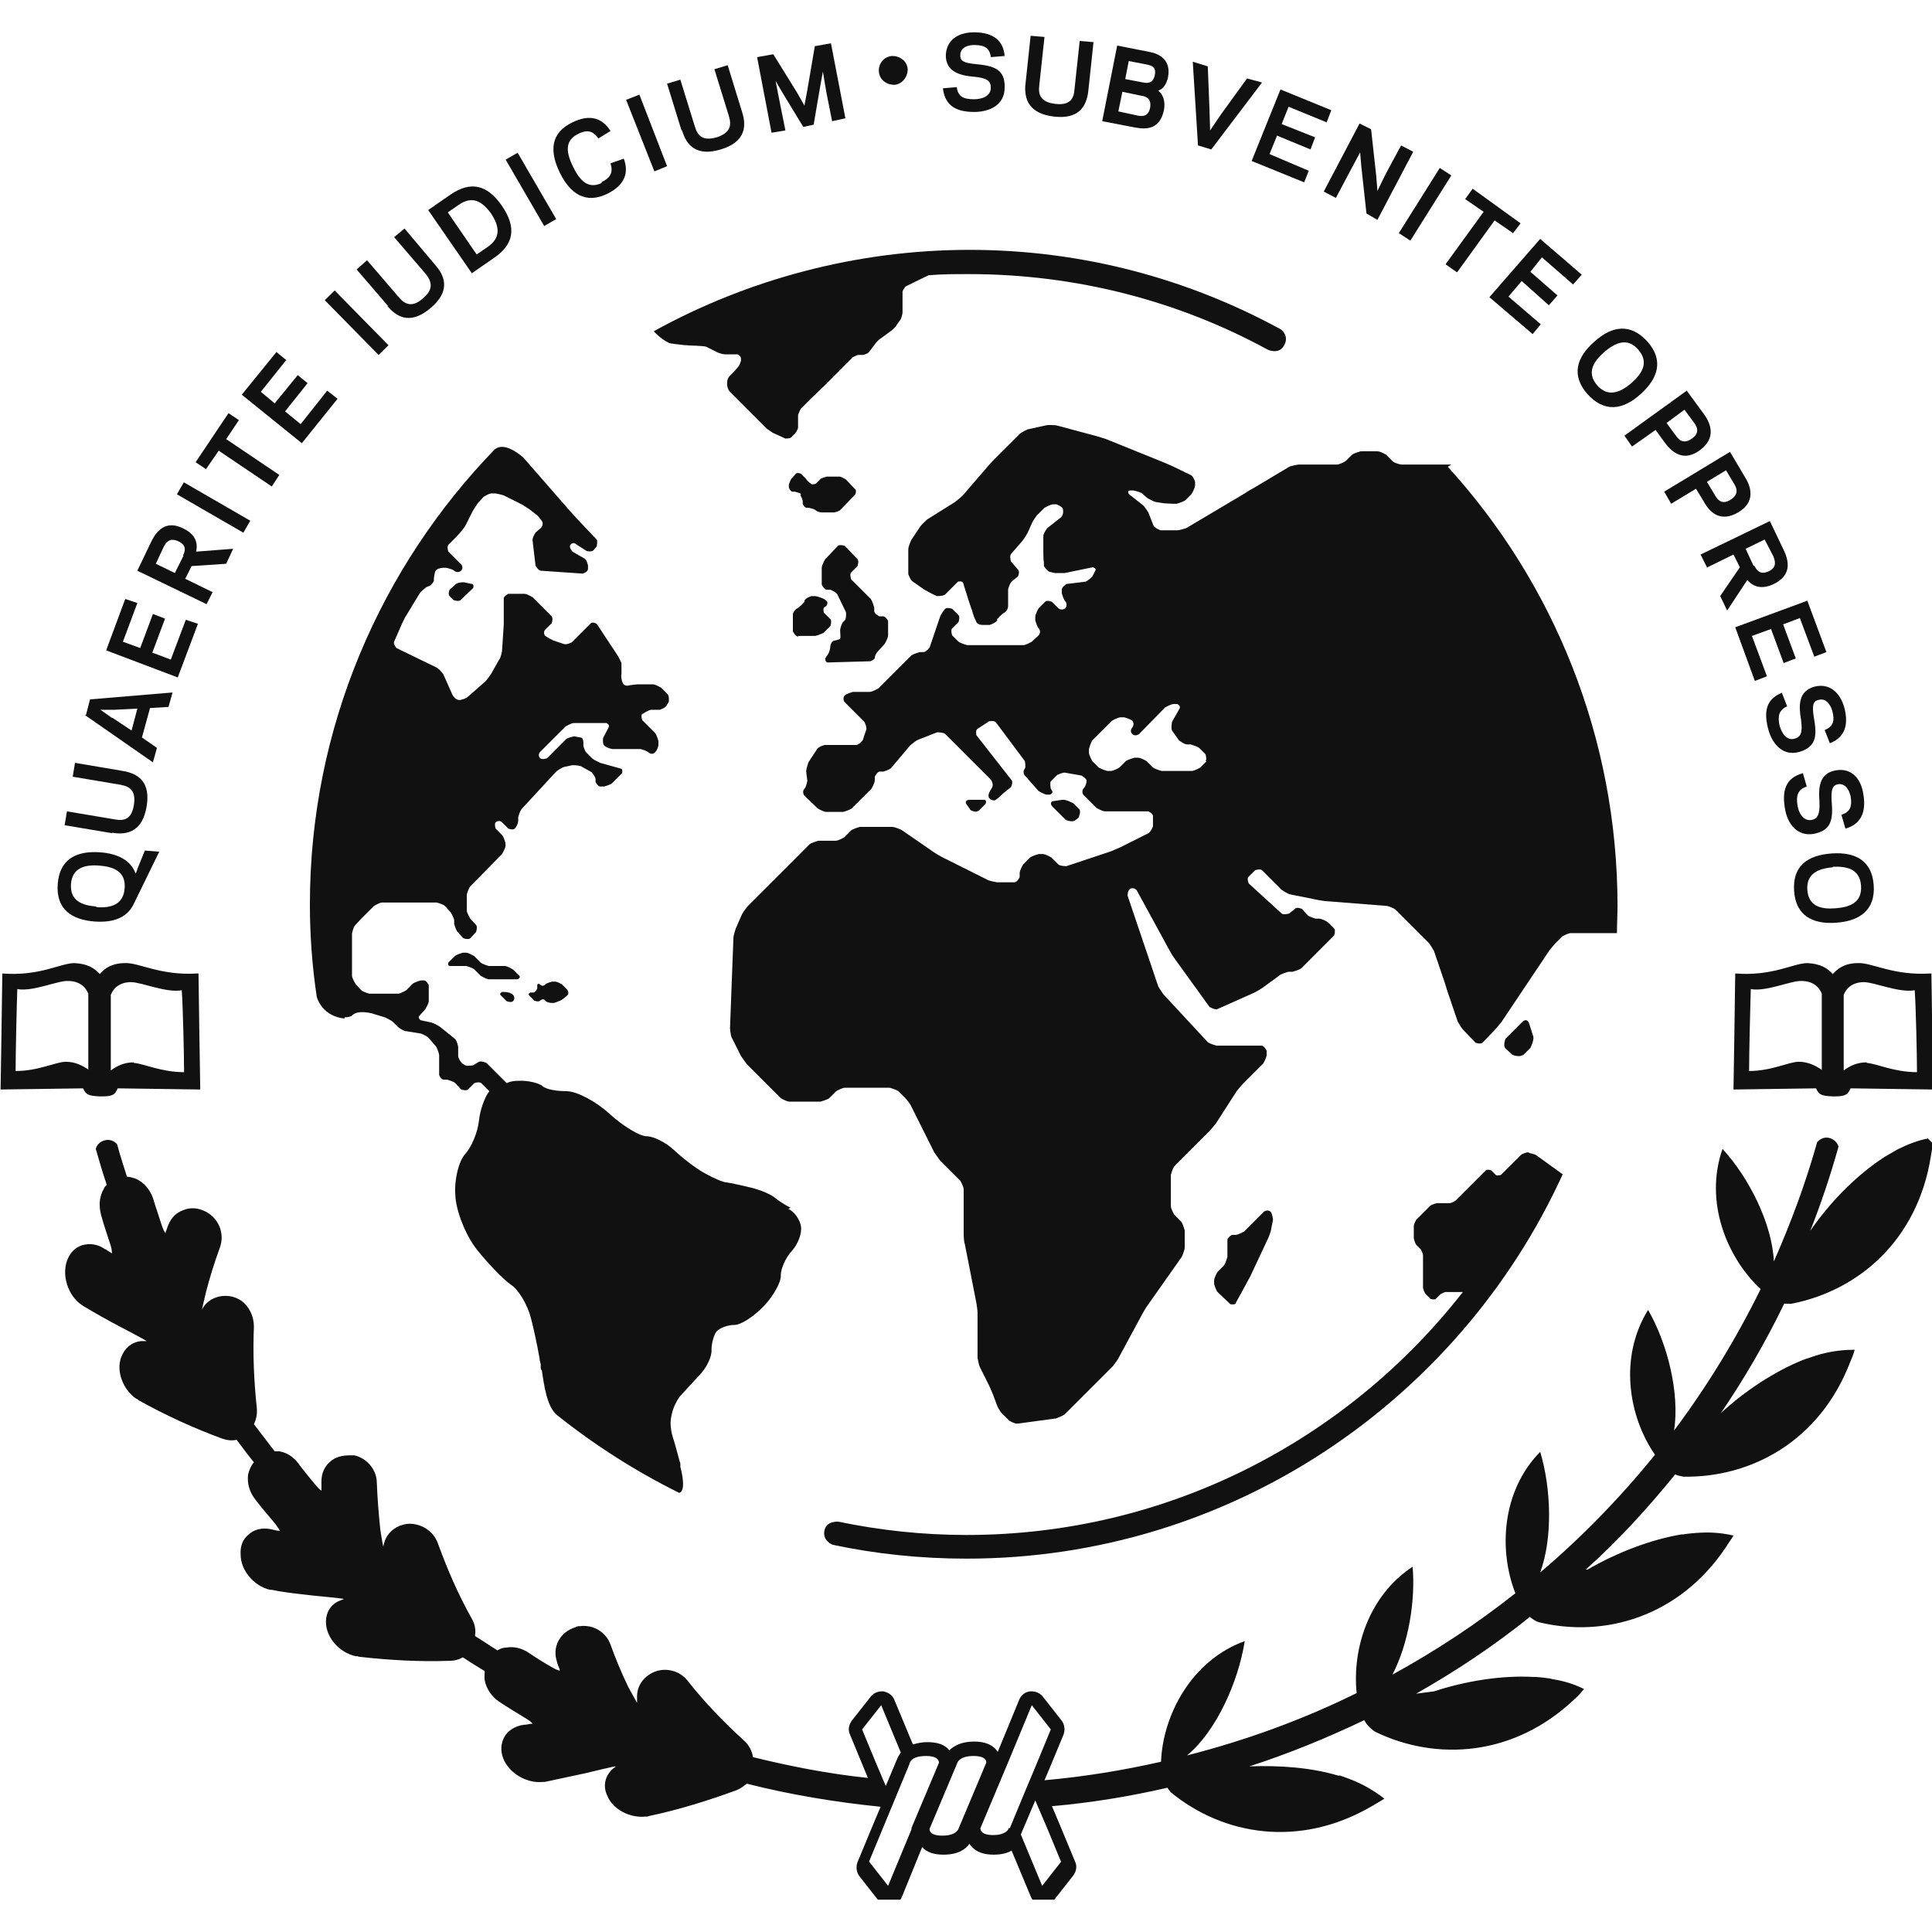 <svg width="40" height="40" viewBox="0 0 40 40" fill="none" xmlns="http://www.w3.org/2000/svg">
<g clip-path="url(#clip0_244_161)">
<path d="M30.048 9.618H29.008C29.008 9.618 28.877 9.594 28.829 9.546L28.698 9.414C28.698 9.414 28.578 9.343 28.518 9.343H28.172C28.172 9.343 28.041 9.379 27.993 9.414L27.861 9.546C27.861 9.546 27.742 9.618 27.682 9.618H26.882C26.882 9.618 26.738 9.641 26.691 9.665L25.95 10.107C25.95 10.107 25.818 10.179 25.771 10.215L24.564 10.932C24.564 10.932 24.433 10.979 24.373 10.979H24.026C24.026 10.979 23.907 10.932 23.883 10.884L23.775 10.609C23.775 10.609 23.704 10.49 23.656 10.454L23.369 10.227C23.369 10.227 23.333 10.155 23.393 10.155H23.465C23.465 10.155 23.596 10.179 23.644 10.215L23.752 10.31C23.752 10.31 23.871 10.382 23.931 10.394L24.086 10.418C24.086 10.418 24.229 10.43 24.289 10.43H24.361C24.361 10.43 24.492 10.394 24.54 10.358L24.671 10.227C24.671 10.227 24.743 10.107 24.743 10.048V9.976C24.743 9.976 24.707 9.856 24.648 9.833L24.277 9.653C24.277 9.653 24.146 9.594 24.086 9.57L22.903 9.092C22.903 9.092 22.76 9.044 22.712 9.032L21.864 8.805C21.864 8.805 21.72 8.793 21.661 8.805L21.278 8.889C21.278 8.889 21.147 8.948 21.111 8.984L20.597 9.498C20.597 9.498 20.49 9.606 20.454 9.653L19.928 10.263C19.928 10.263 19.821 10.358 19.773 10.394L19.2 10.752C19.2 10.752 19.092 10.848 19.056 10.896L18.865 11.183C18.865 11.183 18.805 11.314 18.805 11.374V11.888C18.805 11.888 18.853 12.019 18.901 12.043L19.14 12.21C19.14 12.21 19.271 12.282 19.319 12.306L19.403 12.342C19.403 12.342 19.534 12.342 19.57 12.306L19.833 12.043C19.833 12.043 19.916 12.019 19.94 12.067L19.988 12.222C19.988 12.222 20.036 12.365 20.048 12.413L20.096 12.557C20.096 12.557 20.143 12.688 20.155 12.736C20.167 12.784 20.203 12.843 20.215 12.879C20.227 12.915 20.287 12.939 20.346 12.939H20.49C20.49 12.939 20.609 12.903 20.645 12.843V12.819C20.645 12.819 20.741 12.712 20.788 12.688C20.836 12.664 20.872 12.604 20.872 12.545V12.198C20.872 12.198 20.908 12.067 20.956 12.031L21.075 11.935C21.075 11.935 21.123 11.84 21.075 11.792L20.932 11.625C20.932 11.625 20.896 11.517 20.932 11.469L21.171 11.195C21.171 11.195 21.255 11.075 21.278 11.027L21.374 10.812C21.374 10.812 21.446 10.681 21.493 10.645L21.625 10.514C21.625 10.514 21.744 10.442 21.804 10.442H21.876C21.876 10.442 21.995 10.49 22.007 10.537C22.019 10.609 22.007 10.681 21.959 10.717L21.685 10.932C21.685 10.932 21.601 11.039 21.601 11.099V11.445C21.601 11.445 21.601 11.589 21.613 11.649V11.72C21.613 11.72 21.685 11.828 21.732 11.84L21.84 11.864C21.84 11.864 21.983 11.864 22.043 11.864L22.628 11.744C22.628 11.744 22.712 11.768 22.676 11.816L22.616 11.935C22.616 11.935 22.521 12.031 22.473 12.043L22.079 12.091C22.079 12.091 21.983 12.15 21.983 12.21V12.282C21.983 12.282 22.019 12.413 22.055 12.449C22.091 12.485 22.091 12.557 22.055 12.592C22.019 12.628 21.947 12.628 21.912 12.592L21.78 12.461C21.78 12.461 21.673 12.413 21.637 12.461L21.505 12.592C21.505 12.592 21.434 12.712 21.434 12.772V12.843C21.434 12.843 21.47 12.975 21.505 13.011C21.541 13.046 21.541 13.106 21.505 13.154L21.362 13.285C21.362 13.285 21.242 13.357 21.183 13.357H20.024C20.024 13.357 19.892 13.321 19.845 13.285L19.713 13.154C19.713 13.154 19.677 13.046 19.713 13.011L19.845 12.879C19.845 12.879 19.881 12.772 19.845 12.736L19.713 12.604C19.713 12.604 19.606 12.569 19.57 12.604C19.534 12.64 19.486 12.712 19.462 12.772L19.247 13.405C19.247 13.405 19.176 13.501 19.116 13.501H19.044C19.044 13.501 18.913 13.536 18.865 13.572L18.184 14.253C18.184 14.253 18.064 14.325 18.005 14.325H17.658C17.658 14.325 17.527 14.361 17.491 14.396C17.455 14.432 17.455 14.504 17.491 14.54L17.897 14.946C17.897 14.946 17.957 15.066 17.933 15.113L17.861 15.328C17.861 15.328 17.778 15.424 17.73 15.424H17.073C17.073 15.424 16.942 15.46 16.918 15.508L16.738 15.782C16.738 15.782 16.691 15.914 16.691 15.974L16.715 16.165C16.715 16.165 16.691 16.296 16.655 16.332C16.619 16.368 16.619 16.428 16.655 16.475L16.93 16.738C16.93 16.738 17.049 16.81 17.109 16.81H17.455C17.455 16.81 17.587 16.774 17.634 16.738L18.041 16.332C18.041 16.332 18.112 16.212 18.112 16.153V16.081C18.112 16.081 18.16 15.974 18.22 15.974H18.291C18.291 15.974 18.423 15.938 18.459 15.89L18.841 15.436C18.841 15.436 18.949 15.34 19.008 15.316L19.403 15.161C19.403 15.161 19.534 15.161 19.57 15.197L20.251 15.878C20.251 15.878 20.466 16.093 20.502 16.129C20.538 16.165 20.573 16.248 20.538 16.308C20.502 16.368 20.466 16.416 20.466 16.475C20.466 16.547 20.538 16.571 20.585 16.571C20.621 16.571 20.717 16.475 20.717 16.475C20.753 16.439 20.824 16.38 20.872 16.344L20.932 16.296C20.932 16.296 20.98 16.189 20.944 16.153L20.215 15.221C20.215 15.221 20.191 15.113 20.239 15.089L20.478 14.934C20.478 14.934 20.585 14.91 20.621 14.958L21.219 15.758C21.219 15.758 21.242 15.878 21.219 15.914C21.183 15.95 21.183 16.021 21.219 16.057L21.505 16.38C21.505 16.38 21.625 16.451 21.673 16.451H21.744C21.744 16.451 21.816 16.416 21.78 16.368L21.756 16.332C21.756 16.332 21.732 16.212 21.756 16.177L21.888 16.045C21.888 16.045 22.007 15.986 22.055 15.998L22.39 16.057C22.39 16.057 22.497 16.117 22.497 16.165C22.497 16.212 22.473 16.284 22.437 16.32C22.401 16.356 22.401 16.428 22.437 16.463L22.7 16.726C22.7 16.726 22.82 16.798 22.879 16.798H23.775C23.775 16.798 23.883 16.846 23.871 16.905V17.109C23.871 17.109 23.823 17.228 23.775 17.252L23.202 17.539C23.202 17.539 23.07 17.598 23.011 17.622L22.079 17.933C22.079 17.933 21.947 17.933 21.912 17.897L21.768 17.754C21.768 17.754 21.649 17.682 21.589 17.682H21.505C21.505 17.682 21.374 17.718 21.326 17.754L21.183 17.897C21.183 17.897 21.111 18.017 21.111 18.076V18.16C21.111 18.16 21.063 18.267 21.004 18.267H20.645C20.645 18.267 20.502 18.244 20.454 18.22L19.498 17.742C19.498 17.742 19.367 17.67 19.319 17.634L18.662 17.18C18.662 17.18 18.53 17.12 18.471 17.12H17.802C17.802 17.12 17.67 17.156 17.622 17.192L17.479 17.336C17.479 17.336 17.36 17.407 17.3 17.407H16.942C16.942 17.407 16.81 17.443 16.762 17.479L16.619 17.622C16.619 17.622 16.511 17.73 16.476 17.766L15.484 18.757C15.484 18.757 15.388 18.877 15.364 18.925L15.233 19.223C15.233 19.223 15.185 19.367 15.185 19.414L15.114 21.29C15.114 21.29 15.125 21.434 15.149 21.481L15.341 21.864C15.341 21.864 15.424 21.983 15.46 22.031L16.165 22.736C16.165 22.736 16.284 22.808 16.344 22.808H16.989C16.989 22.808 17.121 22.772 17.169 22.736L17.312 22.593C17.312 22.593 17.431 22.521 17.491 22.521H18.423C18.423 22.521 18.554 22.557 18.602 22.593L18.745 22.736C18.745 22.736 18.841 22.843 18.865 22.903L19.343 23.859C19.343 23.859 19.427 23.978 19.462 24.026L19.881 24.444C19.881 24.444 19.952 24.564 19.952 24.623V25.555C19.952 25.555 19.952 25.699 19.976 25.759L20.215 26.977C20.215 26.977 20.239 27.12 20.239 27.18V28.112C20.239 28.112 20.263 28.256 20.287 28.303L20.478 28.686C20.478 28.686 20.538 28.817 20.561 28.877L20.645 29.104C20.645 29.104 20.705 29.235 20.753 29.271L20.896 29.414C20.896 29.414 21.015 29.486 21.075 29.474L21.864 29.367C21.864 29.367 21.995 29.319 22.043 29.283L23.035 28.291C23.035 28.291 23.13 28.172 23.154 28.124L23.644 27.216C23.644 27.216 23.716 27.085 23.752 27.037L24.468 26.021C24.468 26.021 24.528 25.89 24.528 25.83V25.472C24.528 25.472 24.492 25.34 24.456 25.293L24.313 25.149C24.313 25.149 24.241 25.03 24.241 24.97V24.325C24.241 24.325 24.277 24.193 24.313 24.146L25.042 23.417C25.042 23.417 25.137 23.309 25.173 23.262L25.603 22.593C25.603 22.593 25.699 22.473 25.735 22.437L26.153 22.019C26.153 22.019 26.225 21.899 26.225 21.84V21.756C26.225 21.756 26.177 21.649 26.117 21.649H25.185C25.185 21.649 25.054 21.613 25.006 21.577L24.086 20.585C24.086 20.585 24.002 20.466 23.979 20.418L23.345 18.542C23.345 18.542 23.345 18.423 23.405 18.399C23.453 18.375 23.512 18.399 23.536 18.435L24.194 19.641C24.194 19.641 24.265 19.773 24.301 19.821L25.042 20.848C25.042 20.848 25.149 20.908 25.197 20.896L25.974 20.549C25.974 20.549 26.105 20.478 26.153 20.442L26.511 20.179C26.511 20.179 26.643 20.119 26.691 20.119H26.762C26.762 20.119 26.894 20.084 26.942 20.048L27.622 19.367C27.622 19.367 27.658 19.259 27.622 19.223L27.491 19.092C27.491 19.092 27.372 19.02 27.312 19.02H27.24C27.24 19.02 27.109 18.984 27.073 18.948L26.953 18.817C26.953 18.817 26.846 18.769 26.81 18.817L26.691 18.913C26.691 18.913 26.571 18.948 26.535 18.913L25.854 18.291C25.854 18.291 25.806 18.184 25.854 18.148L25.986 18.017C25.986 18.017 26.093 17.981 26.129 18.017L26.535 18.423C26.535 18.423 26.655 18.506 26.715 18.518L27.312 18.638C27.312 18.638 27.455 18.662 27.515 18.662L28.722 18.757C28.722 18.757 28.853 18.793 28.901 18.841L29.582 19.522C29.582 19.522 29.666 19.641 29.689 19.689L29.904 20.322C29.904 20.322 29.952 20.466 29.964 20.514L30.179 21.147C30.179 21.147 30.251 21.278 30.287 21.314L30.55 21.589C30.55 21.589 30.657 21.625 30.693 21.589L30.956 21.314C30.956 21.314 31.051 21.206 31.087 21.159L32.079 19.677C32.079 19.677 32.174 19.558 32.21 19.522L32.342 19.39C32.342 19.39 32.461 19.319 32.521 19.319H32.593C32.593 19.319 32.736 19.319 32.796 19.319H32.975H33.477C33.477 19.128 33.489 18.948 33.489 18.757C33.489 15.269 32.163 12.067 29.976 9.665M24.982 15.758L24.851 15.89C24.851 15.89 24.731 15.962 24.671 15.962H24.05C24.05 15.962 23.919 15.926 23.871 15.89L23.739 15.758C23.739 15.758 23.62 15.687 23.56 15.687H23.489C23.489 15.687 23.357 15.723 23.309 15.758L23.178 15.89C23.178 15.89 23.058 15.962 22.999 15.962H22.927C22.927 15.962 22.796 15.926 22.748 15.89L22.616 15.758C22.616 15.758 22.545 15.639 22.545 15.579V15.508C22.545 15.508 22.581 15.376 22.616 15.328L23.023 14.922C23.023 14.922 23.142 14.851 23.202 14.851H23.274C23.274 14.851 23.405 14.886 23.441 14.922C23.477 14.958 23.477 15.018 23.441 15.066C23.405 15.101 23.405 15.161 23.441 15.197C23.477 15.233 23.536 15.233 23.584 15.197L24.122 14.647C24.122 14.647 24.241 14.576 24.301 14.576H24.373C24.373 14.576 24.456 14.612 24.421 14.671L24.265 14.946C24.265 14.946 24.241 15.078 24.265 15.125L24.409 15.328C24.409 15.328 24.516 15.412 24.576 15.412H24.648C24.648 15.412 24.779 15.448 24.827 15.484L24.958 15.615C24.958 15.615 24.994 15.723 24.958 15.758" fill="#111111"/>
<path d="M31.529 21.852L31.685 21.696C31.685 21.696 31.768 21.529 31.744 21.457L31.661 21.195C31.637 21.111 31.577 21.099 31.517 21.159L31.171 21.505C31.171 21.505 31.111 21.648 31.171 21.708L31.314 21.84C31.314 21.84 31.47 21.899 31.529 21.84" fill="#111111"/>
<path d="M25.591 26.965L25.794 26.595C25.794 26.595 25.866 26.463 25.89 26.416L26.26 25.627C26.26 25.627 26.32 25.484 26.32 25.436L26.356 25.257C26.356 25.257 26.344 25.125 26.308 25.089C26.272 25.053 26.213 25.053 26.165 25.089L25.759 25.496C25.759 25.496 25.639 25.567 25.579 25.567H25.508C25.508 25.567 25.412 25.615 25.412 25.675V26.021C25.412 26.021 25.376 26.153 25.34 26.201L25.209 26.332C25.209 26.332 25.137 26.451 25.137 26.511V26.583C25.137 26.583 25.173 26.714 25.209 26.75L25.472 27.001C25.472 27.001 25.567 27.025 25.591 26.977" fill="#111111"/>
<path d="M20.251 16.798L20.406 16.643C20.406 16.643 20.442 16.559 20.37 16.559H20.072C20 16.559 19.976 16.607 20.012 16.655L20.096 16.774C20.096 16.774 20.203 16.834 20.251 16.786" fill="#111111"/>
<path d="M22.27 16.977L22.33 16.929C22.33 16.929 22.39 16.798 22.342 16.75L22.222 16.631C22.222 16.631 22.067 16.547 21.995 16.559L21.828 16.583C21.756 16.583 21.732 16.643 21.792 16.702L22.067 16.977C22.067 16.977 22.21 17.037 22.27 16.977Z" fill="#111111"/>
<path d="M17.157 13.715L18.017 13.691C18.017 13.691 18.112 13.656 18.112 13.62C18.112 13.584 18.136 13.524 18.184 13.476L18.315 13.333C18.315 13.333 18.387 13.214 18.387 13.154V12.855C18.387 12.855 18.339 12.76 18.28 12.76H18.208C18.208 12.76 18.1 12.712 18.1 12.652V12.58C18.1 12.58 18.064 12.449 18.029 12.401L17.622 11.995C17.622 11.995 17.587 11.887 17.622 11.852L17.754 11.72C17.754 11.72 17.79 11.613 17.754 11.577L17.491 11.302C17.491 11.302 17.384 11.266 17.348 11.302L17.085 11.577C17.085 11.577 17.013 11.696 17.013 11.756V12.102C17.013 12.102 17.061 12.21 17.121 12.21H17.192C17.192 12.21 17.312 12.258 17.336 12.306L17.515 12.676C17.515 12.676 17.527 12.807 17.491 12.843L17.443 12.891C17.443 12.891 17.384 13.011 17.395 13.07C17.395 13.13 17.407 13.202 17.395 13.214C17.395 13.238 17.336 13.249 17.288 13.261C17.24 13.261 17.204 13.309 17.192 13.369C17.192 13.429 17.169 13.512 17.133 13.56L17.085 13.632C17.085 13.632 17.085 13.715 17.133 13.715" fill="#111111"/>
<path d="M16.535 13.166H16.882C16.882 13.166 17.013 13.13 17.061 13.094L17.192 12.963C17.192 12.963 17.228 12.855 17.192 12.819L17.061 12.688C17.061 12.688 17.025 12.592 17.073 12.569L17.109 12.545C17.109 12.545 17.157 12.473 17.109 12.437L17.061 12.401C17.061 12.401 16.93 12.342 16.87 12.342H16.798C16.798 12.342 16.679 12.377 16.655 12.437V12.461C16.655 12.461 16.559 12.569 16.511 12.592C16.464 12.616 16.416 12.676 16.416 12.724V13.07C16.416 13.07 16.464 13.178 16.523 13.178" fill="#111111"/>
<path d="M10.753 20.203L10.621 20.072C10.621 20.072 10.502 20 10.454 20H10.12C10.12 20 9.988 19.964 9.952 19.928L9.821 19.797C9.821 19.797 9.701 19.725 9.654 19.725H9.582C9.582 19.725 9.45 19.761 9.415 19.797L9.283 19.928C9.283 19.928 9.259 20 9.319 20H9.654C9.654 20 9.785 20.036 9.821 20.072L9.952 20.203C9.952 20.203 10.072 20.275 10.12 20.275H10.717C10.717 20.275 10.789 20.239 10.753 20.203Z" fill="#111111"/>
<path d="M11.493 20.323H11.434C11.434 20.323 11.326 20.346 11.29 20.382C11.255 20.418 11.207 20.418 11.183 20.382C11.147 20.358 11.123 20.37 11.123 20.406V20.466C11.123 20.466 11.087 20.549 11.039 20.549H10.98C10.98 20.549 10.92 20.573 10.956 20.609L11.063 20.717C11.063 20.717 11.147 20.753 11.183 20.717C11.219 20.681 11.266 20.681 11.29 20.717C11.314 20.753 11.386 20.765 11.434 20.765H11.47C11.47 20.765 11.577 20.729 11.625 20.705C11.661 20.681 11.72 20.633 11.744 20.609C11.78 20.585 11.768 20.526 11.744 20.49L11.637 20.382C11.637 20.382 11.541 20.323 11.493 20.323Z" fill="#111111"/>
<path d="M10.394 20.538C10.394 20.538 10.323 20.573 10.37 20.609L10.49 20.729C10.49 20.729 10.585 20.765 10.621 20.729C10.657 20.693 10.657 20.633 10.621 20.597C10.585 20.561 10.514 20.538 10.454 20.538H10.394Z" fill="#111111"/>
<path d="M16.571 10.251C16.571 10.251 16.619 10.334 16.619 10.382V10.43C16.619 10.43 16.655 10.514 16.703 10.514H16.75C16.75 10.514 16.858 10.537 16.882 10.561C16.906 10.585 16.965 10.609 17.013 10.609H17.276C17.276 10.609 17.384 10.585 17.407 10.549L17.706 10.239C17.706 10.239 17.742 10.155 17.706 10.131L17.515 9.928C17.515 9.928 17.419 9.868 17.384 9.868H17.121C17.121 9.868 17.013 9.892 16.989 9.916L16.894 10.012C16.894 10.012 16.81 10.048 16.786 10.012C16.75 9.988 16.703 9.94 16.679 9.904L16.583 9.809C16.583 9.809 16.511 9.773 16.476 9.809L16.38 9.916C16.38 9.916 16.332 10.012 16.332 10.048V10.095C16.332 10.095 16.368 10.179 16.404 10.179H16.452C16.452 10.179 16.559 10.203 16.583 10.227" fill="#111111"/>
<path d="M9.594 12.055C9.594 12.055 9.462 12.055 9.427 12.103L9.307 12.21C9.307 12.21 9.271 12.306 9.307 12.342L9.391 12.425C9.391 12.425 9.498 12.461 9.534 12.425L9.797 12.174C9.797 12.174 9.821 12.103 9.773 12.091L9.606 12.055H9.594Z" fill="#111111"/>
<path d="M16.368 25.006C16.248 24.946 16.105 24.85 16.034 24.791C15.962 24.731 15.747 24.635 15.544 24.588C15.352 24.54 15.125 24.492 15.042 24.48C14.97 24.48 14.755 24.384 14.588 24.289C14.409 24.193 14.134 23.978 13.955 23.811C13.775 23.644 13.524 23.524 13.381 23.524C13.25 23.524 12.903 23.321 12.617 23.058C12.33 22.796 11.935 22.592 11.732 22.592C11.529 22.592 11.302 22.556 11.231 22.485C11.159 22.425 10.932 22.365 10.729 22.377C10.645 22.377 10.562 22.389 10.49 22.425L10.072 22.007C10.072 22.007 9.964 21.959 9.916 21.983L9.797 22.055C9.797 22.055 9.677 22.079 9.63 22.055L9.57 22.019C9.57 22.019 9.486 21.923 9.486 21.864V21.672C9.486 21.672 9.462 21.541 9.415 21.505L9.104 21.254C9.104 21.254 8.984 21.183 8.937 21.171L8.71 21.123C8.71 21.123 8.638 21.075 8.686 21.027L8.805 20.896C8.805 20.896 8.877 20.776 8.877 20.729V20.394C8.877 20.394 8.829 20.299 8.781 20.299H8.71C8.71 20.299 8.578 20.334 8.542 20.37L8.411 20.502C8.411 20.502 8.292 20.573 8.244 20.573H7.897H7.802C7.802 20.573 7.754 20.573 7.706 20.573H7.646C7.646 20.573 7.515 20.537 7.479 20.502L7.36 20.37C7.36 20.37 7.288 20.251 7.288 20.203V19.856V19.653V19.331C7.288 19.331 7.312 19.199 7.348 19.163L7.479 19.02L7.742 18.757C7.742 18.757 7.861 18.686 7.909 18.686H9.044C9.044 18.686 9.176 18.721 9.211 18.757L9.331 18.889C9.331 18.889 9.403 19.008 9.403 19.056V19.128C9.403 19.128 9.438 19.259 9.474 19.295L9.594 19.426C9.594 19.426 9.701 19.462 9.737 19.426L9.857 19.295C9.857 19.295 9.892 19.187 9.857 19.151L9.737 19.02C9.737 19.02 9.665 18.901 9.665 18.853V18.518C9.665 18.518 9.701 18.387 9.737 18.351L10.394 17.682C10.394 17.682 10.466 17.562 10.466 17.515V17.455C10.466 17.455 10.43 17.324 10.394 17.288L10.263 17.156C10.263 17.156 10.227 17.061 10.263 17.025C10.299 16.989 10.358 16.989 10.394 17.025L10.526 17.156C10.526 17.156 10.621 17.192 10.657 17.156C10.693 17.12 10.729 17.049 10.729 16.989V16.917C10.729 16.917 10.765 16.786 10.8 16.75L11.517 15.973C11.517 15.973 11.625 15.89 11.685 15.878L11.852 15.842C11.852 15.842 11.983 15.842 12.031 15.866L12.246 15.986C12.246 15.986 12.33 16.081 12.33 16.129V16.189C12.33 16.189 12.377 16.284 12.425 16.284H12.509C12.509 16.284 12.64 16.248 12.676 16.212L12.879 16.009C12.879 16.009 12.903 15.926 12.855 15.914L12.425 15.794C12.425 15.794 12.294 15.735 12.258 15.699L12.127 15.567C12.127 15.567 12.067 15.46 12.079 15.4V15.376C12.079 15.376 12.079 15.269 12.019 15.269L11.888 15.245C11.888 15.245 11.756 15.269 11.72 15.304L11.326 15.699C11.326 15.699 11.231 15.735 11.183 15.699C11.147 15.663 11.147 15.603 11.183 15.567L11.709 15.042C11.709 15.042 11.828 14.97 11.876 14.97H12.557C12.557 14.97 12.628 15.006 12.604 15.054L12.485 15.281C12.485 15.281 12.473 15.4 12.509 15.436C12.545 15.472 12.617 15.496 12.676 15.508H13.262C13.262 15.508 13.393 15.543 13.429 15.579C13.465 15.615 13.524 15.615 13.56 15.579C13.596 15.543 13.632 15.472 13.632 15.412V15.34C13.632 15.34 13.596 15.209 13.56 15.173L13.297 14.91C13.297 14.91 13.262 14.815 13.297 14.779H13.309C13.309 14.779 13.429 14.695 13.489 14.695H13.656C13.656 14.695 13.775 14.659 13.799 14.611L13.847 14.528C13.847 14.528 13.859 14.408 13.823 14.373L13.692 14.241C13.692 14.241 13.572 14.169 13.524 14.169H13.19C13.19 14.169 13.059 14.181 13.011 14.193C12.975 14.205 12.915 14.193 12.891 14.134C12.867 14.086 12.855 14.002 12.867 13.954C12.867 13.954 12.867 13.811 12.867 13.763V13.727C12.867 13.727 12.808 13.596 12.772 13.548L12.354 12.915C12.354 12.915 12.27 12.867 12.234 12.903L11.84 13.297C11.84 13.297 11.732 13.357 11.673 13.333L11.458 13.261C11.458 13.261 11.338 13.202 11.29 13.166C11.255 13.13 11.255 13.07 11.29 13.034L11.422 12.903C11.422 12.903 11.458 12.807 11.422 12.76L11.027 12.365C11.027 12.365 10.908 12.294 10.86 12.294H10.526C10.526 12.294 10.43 12.341 10.43 12.389V12.724C10.43 12.724 10.43 12.867 10.43 12.927L10.394 13.476C10.394 13.476 10.37 13.62 10.335 13.656L10.167 13.954C10.167 13.954 10.084 14.074 10.048 14.11L9.665 14.444C9.665 14.444 9.546 14.504 9.498 14.492C9.45 14.492 9.391 14.432 9.367 14.384L9.176 13.954C9.176 13.954 9.092 13.847 9.044 13.823L8.208 13.417C8.208 13.417 8.136 13.333 8.16 13.285L8.327 12.903C8.327 12.903 8.387 12.772 8.423 12.724L8.698 12.27C8.698 12.27 8.793 12.174 8.841 12.15L8.901 12.126C8.901 12.126 8.996 12.055 8.984 11.995V11.971C8.984 11.971 8.996 11.852 9.02 11.816C9.044 11.78 9.116 11.756 9.176 11.756H9.235C9.235 11.756 9.367 11.78 9.403 11.816C9.438 11.852 9.51 11.852 9.546 11.816C9.582 11.78 9.582 11.72 9.546 11.684L9.283 11.421C9.283 11.421 9.247 11.326 9.283 11.278L9.415 11.147C9.415 11.147 9.51 11.051 9.546 11.003C9.582 10.967 9.63 10.896 9.654 10.848L9.785 10.585C9.785 10.585 9.857 10.466 9.892 10.418L10.012 10.287C10.012 10.287 10.12 10.215 10.179 10.215H10.251C10.251 10.215 10.394 10.239 10.442 10.263L10.8 10.442C10.8 10.442 10.92 10.514 10.968 10.549L11.135 10.681C11.135 10.681 11.219 10.776 11.231 10.812C11.242 10.848 11.231 10.908 11.183 10.944L11.087 11.027C11.087 11.027 11.015 11.135 11.027 11.194L11.087 11.708C11.087 11.708 11.135 11.804 11.195 11.816L12.067 11.876C12.067 11.876 12.174 11.84 12.174 11.78V11.708C12.174 11.708 12.15 11.589 12.103 11.565L11.852 11.421C11.852 11.421 11.78 11.338 11.804 11.29C11.828 11.242 11.888 11.23 11.924 11.266L12.15 11.41C12.15 11.41 12.258 11.434 12.294 11.386L12.354 11.314C12.354 11.314 12.377 11.207 12.354 11.171L11.947 10.741C11.947 10.741 11.852 10.633 11.816 10.597L10.836 9.474C10.836 9.474 10.49 9.152 10.275 9.283C10.275 9.283 10.263 9.295 10.251 9.295C7.885 11.732 6.416 15.066 6.416 18.721C6.416 19.378 6.464 20.012 6.559 20.645C6.679 20.991 6.977 21.075 7.133 21.087C7.133 21.087 7.133 21.075 7.133 21.063C7.133 21.063 7.264 21.063 7.3 21.015C7.336 20.98 7.407 20.956 7.467 20.956H7.539C7.539 20.956 7.682 20.968 7.73 20.991L7.969 21.063C7.969 21.063 8.1 21.123 8.136 21.159L8.244 21.266C8.244 21.266 8.351 21.35 8.411 21.35L8.71 21.398C8.71 21.398 8.841 21.445 8.877 21.493L9.032 21.672C9.032 21.672 9.092 21.792 9.092 21.852V22.258C9.092 22.258 9.128 22.353 9.188 22.353H9.259C9.259 22.353 9.391 22.389 9.427 22.425L9.546 22.556C9.546 22.556 9.654 22.592 9.689 22.556L9.821 22.425C9.821 22.425 9.916 22.389 9.964 22.425L10.131 22.592C10.036 22.712 9.94 22.975 9.916 23.202C9.892 23.441 9.761 23.751 9.63 23.895C9.498 24.038 9.403 24.42 9.427 24.743C9.438 25.066 9.642 25.579 9.869 25.866C10.096 26.153 10.418 26.487 10.573 26.595C10.741 26.702 10.92 27.013 10.992 27.288C11.051 27.515 11.123 27.849 11.171 28.124C11.171 28.16 11.183 28.196 11.195 28.244C11.195 28.267 11.195 28.291 11.195 28.303C11.195 28.327 11.195 28.351 11.219 28.375C11.266 28.698 11.326 29.128 11.529 29.295C12.306 29.916 13.166 30.466 14.062 30.908C14.194 30.872 14.134 30.549 14.086 30.37C14.086 30.358 14.086 30.334 14.086 30.31C14.086 30.287 14.074 30.263 14.074 30.263C14.014 30.048 13.955 29.821 13.931 29.761C13.907 29.689 13.883 29.558 13.883 29.462C13.883 29.367 13.919 29.211 13.955 29.128C13.99 29.044 14.05 28.936 14.086 28.901C14.122 28.865 14.17 28.805 14.206 28.769C14.241 28.733 14.373 28.59 14.504 28.447C14.636 28.303 14.743 28.076 14.731 27.945C14.731 27.813 14.779 27.634 14.839 27.562C14.91 27.491 15.066 27.431 15.209 27.431C15.341 27.431 15.615 27.252 15.818 27.037C16.021 26.822 16.177 26.535 16.165 26.404C16.165 26.272 16.261 26.045 16.392 25.902C16.523 25.759 16.607 25.532 16.583 25.388C16.559 25.245 16.44 25.077 16.32 25.03" fill="#111111"/>
<path d="M13.823 7.097C13.919 7.121 14.074 7.132 14.158 7.144C14.241 7.156 14.576 7.156 14.624 7.18L14.863 7.3C14.863 7.3 14.958 7.336 15.006 7.336H15.269C15.269 7.336 15.341 7.371 15.341 7.419V7.467C15.341 7.467 15.317 7.563 15.281 7.598L15.197 7.694C15.197 7.694 15.125 7.766 15.102 7.79C15.078 7.813 15.054 7.873 15.054 7.909V7.969C15.054 7.969 15.066 8.064 15.102 8.1L15.878 8.877C15.878 8.877 15.962 8.937 15.998 8.96L16.261 9.08C16.261 9.08 16.356 9.08 16.38 9.056L16.464 8.972C16.464 8.972 16.523 8.889 16.523 8.853V8.59C16.523 8.59 16.559 8.494 16.583 8.459L16.667 8.375C16.667 8.375 16.738 8.303 16.774 8.267L17.061 7.993C17.061 7.993 17.133 7.921 17.169 7.885L17.658 7.395C17.658 7.395 17.742 7.348 17.778 7.348H17.873C17.873 7.348 17.969 7.324 17.993 7.288L18.136 7.097C18.136 7.097 18.208 7.013 18.244 7.001L18.471 6.834C18.471 6.834 18.554 6.762 18.566 6.726L18.65 6.607C18.65 6.607 18.686 6.511 18.686 6.475V6.236C18.686 6.236 18.686 6.129 18.686 6.093V6.033C18.686 6.033 18.722 5.95 18.758 5.926L19.2 5.711L19.223 5.699C19.498 5.675 19.773 5.675 20.06 5.675C22.294 5.675 24.409 6.236 26.248 7.24C26.248 7.24 26.476 7.348 26.583 7.156C26.703 6.953 26.523 6.822 26.523 6.822C24.6 5.77 22.401 5.173 20.072 5.173C17.742 5.173 15.484 5.782 13.536 6.858C13.596 6.929 13.763 7.073 13.859 7.097" fill="#111111"/>
<path d="M31.661 23.859H31.613C31.613 23.859 31.517 23.883 31.482 23.919L31.075 24.325C31.075 24.325 30.992 24.349 30.968 24.325L30.872 24.229C30.872 24.229 30.788 24.205 30.765 24.229L30.358 24.636L30.299 24.695C30.299 24.695 30.275 24.719 30.239 24.755L30.143 24.851C30.143 24.851 30.06 24.91 30.012 24.91H29.749C29.749 24.91 29.654 24.934 29.618 24.958L29.319 25.257C29.319 25.257 29.271 25.34 29.271 25.388V25.639C29.271 25.639 29.295 25.735 29.319 25.77L29.415 25.866C29.415 25.866 29.462 25.95 29.462 25.997V26.666C29.462 26.666 29.486 26.762 29.522 26.798L29.618 26.893C29.618 26.893 29.701 26.917 29.725 26.893L29.821 26.798C29.821 26.798 29.916 26.738 29.952 26.75H30.287C27.897 29.809 24.182 31.78 20.012 31.78C19.104 31.78 18.22 31.684 17.36 31.505C17.36 31.505 17.121 31.481 17.073 31.672C17.013 31.899 17.24 31.983 17.24 31.983C18.136 32.174 19.068 32.27 20.012 32.27C25.484 32.27 30.215 28.996 32.354 24.313L31.792 23.907C31.792 23.907 31.685 23.871 31.649 23.871" fill="#111111"/>
<path d="M2.843 17.993L2.999 17.61L3.297 17.634L2.772 18.709C2.64 18.996 2.354 19.104 1.971 19.08C1.47 19.044 1.159 18.817 1.195 18.303C1.231 17.802 1.565 17.61 2.067 17.646C2.437 17.67 2.712 17.814 2.808 18.088L2.843 18.005V17.993ZM1.995 18.781C2.294 18.805 2.557 18.733 2.581 18.387C2.605 18.041 2.354 17.945 2.055 17.921C1.756 17.897 1.493 17.969 1.47 18.303C1.446 18.65 1.697 18.745 1.995 18.769" fill="#111111"/>
<path d="M2.33 17.252L1.338 17.085L1.386 16.798L2.378 16.965C2.569 17.001 2.724 16.965 2.772 16.667C2.82 16.368 2.688 16.284 2.497 16.248L1.505 16.081L1.553 15.794L2.545 15.962C2.891 16.021 3.118 16.213 3.035 16.702C2.951 17.192 2.664 17.3 2.318 17.24" fill="#111111"/>
<path d="M1.78 14.803L1.864 14.48L3.572 14.337L3.489 14.636L3.106 14.659L2.939 15.269L3.25 15.484L3.166 15.783L1.756 14.803H1.78ZM2.33 14.863L2.724 15.125L2.844 14.671L2.366 14.695H2.079L2.318 14.863H2.33Z" fill="#111111"/>
<path d="M2.593 12.401L2.844 12.485L2.545 13.286L2.903 13.417L3.166 12.712L3.417 12.808L3.154 13.512L3.536 13.656L3.847 12.832L4.098 12.915L3.68 14.026L2.198 13.465L2.593 12.401Z" fill="#111111"/>
<path d="M4.409 12.246L4.277 12.509L2.843 11.816L3.13 11.218C3.25 10.967 3.453 10.764 3.799 10.944C4.05 11.063 4.098 11.242 4.062 11.421L4.827 11.362L4.683 11.672L3.967 11.72L3.835 11.983L4.397 12.258L4.409 12.246ZM3.787 11.505C3.835 11.41 3.871 11.29 3.692 11.207C3.513 11.123 3.441 11.23 3.393 11.314L3.226 11.672L3.62 11.864L3.799 11.505H3.787Z" fill="#111111"/>
<path d="M3.806 9.986L3.663 10.234L5.039 11.029L5.182 10.781L3.806 9.986Z" fill="#111111"/>
<path d="M5.783 9.833L5.627 10.072L4.528 9.331L4.265 9.713L4.05 9.57L4.731 8.554L4.946 8.698L4.683 9.092L5.783 9.833Z" fill="#111111"/>
<path d="M5.723 7.288L5.926 7.455L5.4 8.112L5.687 8.351L6.165 7.766L6.368 7.933L5.902 8.518L6.225 8.781L6.774 8.088L6.989 8.256L6.249 9.176L5.006 8.172L5.723 7.288Z" fill="#111111"/>
<path d="M6.929 6.014L6.724 6.215L7.838 7.349L8.043 7.148L6.929 6.014Z" fill="#111111"/>
<path d="M8.041 6.344L7.384 5.579L7.599 5.388L8.256 6.153C8.375 6.296 8.53 6.38 8.757 6.177C8.984 5.985 8.937 5.83 8.817 5.675L8.16 4.91L8.375 4.731L9.02 5.496C9.247 5.758 9.295 6.057 8.913 6.38C8.53 6.702 8.244 6.607 8.017 6.332" fill="#111111"/>
<path d="M9.773 5.663L8.865 4.349L9.331 4.026C9.737 3.751 10.084 3.811 10.394 4.265C10.705 4.719 10.633 5.066 10.227 5.34L9.761 5.663H9.773ZM10.096 5.113C10.37 4.922 10.347 4.695 10.167 4.42C9.976 4.158 9.773 4.05 9.498 4.241L9.271 4.397L9.869 5.269L10.096 5.113Z" fill="#111111"/>
<path d="M10.717 3.162L10.469 3.305L11.267 4.68L11.515 4.536L10.717 3.162Z" fill="#111111"/>
<path d="M12.449 3.775C12.64 3.68 12.7 3.572 12.64 3.381L12.915 3.285C13.023 3.572 12.939 3.835 12.569 4.014C12.127 4.229 11.804 4.014 11.589 3.572C11.374 3.13 11.398 2.748 11.852 2.533C12.222 2.353 12.473 2.449 12.64 2.712L12.389 2.867C12.282 2.712 12.162 2.676 11.971 2.772C11.673 2.915 11.732 3.178 11.864 3.453C11.995 3.716 12.162 3.931 12.461 3.787" fill="#111111"/>
<path d="M12.963 2.067L13.548 3.548L13.811 3.441L13.238 1.959L12.963 2.067Z" fill="#111111"/>
<path d="M14.11 2.7L13.811 1.732L14.086 1.649L14.385 2.616C14.444 2.807 14.54 2.927 14.839 2.843C15.126 2.748 15.149 2.592 15.09 2.401L14.791 1.433L15.066 1.35L15.364 2.318C15.472 2.652 15.4 2.951 14.922 3.094C14.444 3.238 14.217 3.034 14.122 2.7" fill="#111111"/>
<path d="M16.631 2.628L16.189 1.9L16.057 1.673L16.141 2.103L16.261 2.7L15.974 2.748L15.675 1.183L16.01 1.123L16.499 1.912L16.655 2.186L16.715 1.864L16.87 0.956L17.204 0.896L17.503 2.449L17.228 2.509L17.109 1.912L17.037 1.481L16.989 1.744L16.846 2.581L16.631 2.628Z" fill="#111111"/>
<path d="M18.518 1.756C18.351 1.756 18.208 1.649 18.196 1.481C18.184 1.314 18.303 1.171 18.471 1.159C18.638 1.159 18.781 1.266 18.793 1.433C18.793 1.601 18.674 1.744 18.518 1.756Z" fill="#111111"/>
<path d="M19.522 1.828L19.809 1.804C19.833 1.995 19.94 2.055 20.167 2.055C20.323 2.055 20.514 1.995 20.514 1.816C20.514 1.673 20.43 1.613 20.167 1.589C19.869 1.565 19.582 1.481 19.582 1.147C19.594 0.812 19.857 0.669 20.167 0.669C20.585 0.669 20.777 0.86 20.8 1.159L20.514 1.183C20.49 0.992 20.382 0.932 20.167 0.932C20.06 0.932 19.881 0.968 19.881 1.147C19.881 1.254 19.94 1.302 20.191 1.326C20.585 1.362 20.812 1.434 20.8 1.816C20.8 2.174 20.49 2.318 20.167 2.318C19.737 2.318 19.558 2.138 19.522 1.828Z" fill="#111111"/>
<path d="M21.231 1.744L21.338 0.741L21.625 0.765L21.517 1.768C21.493 1.959 21.541 2.115 21.852 2.151C22.151 2.186 22.234 2.043 22.246 1.852L22.354 0.848L22.64 0.872L22.533 1.876C22.497 2.222 22.318 2.473 21.816 2.413C21.326 2.354 21.195 2.079 21.231 1.732" fill="#111111"/>
<path d="M22.82 2.509L23.13 0.944L23.799 1.075C24.002 1.111 24.253 1.243 24.182 1.601C24.146 1.768 24.062 1.852 23.979 1.876C24.074 1.947 24.134 2.091 24.098 2.282C24.014 2.664 23.763 2.688 23.501 2.64L22.82 2.509ZM23.536 2.389C23.632 2.413 23.775 2.425 23.811 2.234C23.847 2.043 23.728 1.995 23.632 1.983L23.238 1.9L23.154 2.306L23.536 2.389ZM23.369 1.266L23.297 1.637L23.668 1.708C23.787 1.732 23.871 1.708 23.907 1.565C23.943 1.41 23.871 1.362 23.752 1.338L23.381 1.266H23.369Z" fill="#111111"/>
<path d="M25.054 2.7L25.281 2.366L25.818 1.625L26.129 1.708L25.078 3.094L24.803 3.011L24.695 1.278L25.006 1.374L25.042 2.294L25.054 2.7Z" fill="#111111"/>
<path d="M27.563 2.282L27.467 2.533L26.679 2.21L26.535 2.569L27.228 2.843L27.133 3.094L26.44 2.808L26.284 3.19L27.097 3.536L27.001 3.775L25.914 3.333L26.511 1.852L27.563 2.282Z" fill="#111111"/>
<path d="M28.184 3.441L28.16 3.154L27.981 3.489L27.658 4.098L27.407 3.966L28.148 2.557L28.387 2.676L28.495 3.656L28.518 3.954L28.686 3.608L29.008 3.011L29.259 3.142L28.518 4.552L28.291 4.42L28.184 3.441Z" fill="#111111"/>
<path d="M28.961 4.827L29.2 4.982L30.048 3.632L29.809 3.477L28.961 4.827Z" fill="#111111"/>
<path d="M30.167 5.639L29.928 5.472L30.717 4.385L30.334 4.122L30.49 3.907L31.482 4.624L31.326 4.827L30.944 4.564L30.167 5.639Z" fill="#111111"/>
<path d="M32.748 5.687L32.569 5.89L31.924 5.328L31.685 5.627L32.246 6.117L32.067 6.32L31.505 5.818L31.231 6.141L31.9 6.714L31.732 6.917L30.836 6.153L31.888 4.946L32.748 5.687Z" fill="#111111"/>
<path d="M33.011 7.073C33.381 6.738 33.763 6.691 34.11 7.073C34.444 7.455 34.337 7.826 33.967 8.16C33.596 8.495 33.214 8.542 32.867 8.16C32.533 7.778 32.628 7.407 33.011 7.073ZM33.214 7.288C32.987 7.491 32.843 7.718 33.071 7.981C33.297 8.232 33.548 8.124 33.775 7.933C34.002 7.73 34.146 7.503 33.919 7.24C33.692 6.977 33.441 7.097 33.214 7.288Z" fill="#111111"/>
<path d="M33.799 9.259L33.632 9.02L34.922 8.088L35.281 8.578C35.436 8.793 35.52 9.08 35.197 9.319C34.875 9.558 34.636 9.391 34.468 9.164L34.277 8.901L33.787 9.247L33.799 9.259ZM35.078 8.757L34.875 8.483L34.504 8.757L34.707 9.032C34.767 9.116 34.863 9.199 35.03 9.08C35.197 8.961 35.137 8.841 35.078 8.757Z" fill="#111111"/>
<path d="M34.6 10.43L34.456 10.179L35.818 9.355L36.129 9.88C36.272 10.107 36.332 10.406 35.986 10.609C35.639 10.812 35.412 10.633 35.281 10.394L35.114 10.119L34.6 10.43ZM35.914 10.036L35.735 9.737L35.34 9.976L35.52 10.275C35.568 10.358 35.663 10.454 35.83 10.346C35.998 10.239 35.962 10.119 35.914 10.036Z" fill="#111111"/>
<path d="M35.34 11.744L35.209 11.481L36.643 10.788L36.929 11.386C37.049 11.637 37.085 11.911 36.726 12.091C36.475 12.21 36.296 12.15 36.177 12.007L35.759 12.64L35.615 12.341L36.022 11.744L35.89 11.481L35.329 11.756L35.34 11.744ZM36.32 11.708C36.368 11.804 36.44 11.911 36.619 11.828C36.798 11.744 36.75 11.613 36.715 11.517L36.535 11.171L36.141 11.362L36.308 11.72L36.32 11.708Z" fill="#111111"/>
<path d="M37.814 13.501L37.563 13.596L37.264 12.796L36.918 12.927L37.18 13.632L36.929 13.728L36.667 13.023L36.272 13.166L36.583 14.002L36.332 14.098L35.926 12.987L37.419 12.437L37.814 13.501Z" fill="#111111"/>
<path d="M36.894 14.349L37.001 14.624C36.834 14.695 36.798 14.827 36.846 15.03C36.894 15.185 36.989 15.341 37.157 15.293C37.288 15.257 37.324 15.161 37.288 14.898C37.24 14.612 37.228 14.313 37.563 14.217C37.885 14.134 38.1 14.349 38.184 14.648C38.291 15.054 38.16 15.281 37.885 15.388L37.778 15.114C37.957 15.042 37.993 14.922 37.933 14.707C37.897 14.6 37.814 14.444 37.646 14.492C37.539 14.516 37.515 14.6 37.551 14.839C37.623 15.233 37.611 15.46 37.252 15.568C36.906 15.663 36.691 15.4 36.607 15.09C36.499 14.671 36.607 14.456 36.906 14.337" fill="#111111"/>
<path d="M37.324 15.997L37.407 16.284C37.228 16.344 37.18 16.463 37.216 16.678C37.24 16.834 37.336 17.001 37.503 16.977C37.634 16.953 37.682 16.858 37.67 16.595C37.646 16.296 37.67 16.009 38.005 15.95C38.339 15.89 38.531 16.129 38.578 16.439C38.65 16.858 38.495 17.073 38.208 17.156L38.124 16.87C38.303 16.81 38.351 16.702 38.315 16.487C38.291 16.38 38.22 16.212 38.053 16.236C37.945 16.26 37.909 16.332 37.921 16.571C37.957 16.965 37.921 17.192 37.551 17.264C37.204 17.324 37.001 17.049 36.953 16.726C36.882 16.296 37.025 16.093 37.324 16.009" fill="#111111"/>
<path d="M37.921 17.67C38.423 17.634 38.758 17.826 38.793 18.327C38.829 18.829 38.519 19.068 38.017 19.104C37.515 19.14 37.18 18.949 37.145 18.447C37.109 17.933 37.419 17.706 37.921 17.67ZM37.945 17.957C37.646 17.981 37.395 18.088 37.419 18.423C37.443 18.769 37.706 18.829 38.005 18.805C38.303 18.781 38.554 18.686 38.531 18.339C38.507 17.993 38.244 17.933 37.945 17.945" fill="#111111"/>
<path d="M39.916 23.572C39.713 23.608 39.498 23.692 39.283 23.799C39.223 23.835 39.008 23.954 38.961 23.99C38.961 23.99 38.937 24.014 38.925 24.014C38.387 24.384 37.873 24.91 37.479 25.484C37.706 24.91 37.897 24.337 38.065 23.739C38.041 23.656 37.969 23.584 37.873 23.56C37.778 23.536 37.694 23.572 37.623 23.644C37.383 24.504 37.073 25.328 36.726 26.117C36.691 25.34 36.213 24.384 35.663 23.787C35.281 24.874 35.747 26.033 36.452 26.69C35.938 27.73 35.34 28.709 34.66 29.617C34.779 28.853 34.528 27.825 34.122 27.12C33.513 28.1 33.716 29.331 34.265 30.119C33.548 31.003 32.748 31.828 31.888 32.556C32.151 31.84 32.115 30.812 31.888 30.059C31.087 30.872 31.027 32.102 31.374 32.987C30.573 33.62 29.725 34.181 28.829 34.671C29.164 34.026 29.307 33.142 29.247 32.437C28.339 33.034 27.993 34.134 28.088 35.053C26.977 35.603 25.794 36.033 24.576 36.344C25.185 35.842 25.639 34.815 25.771 33.978C24.672 34.373 24.074 35.508 24.038 36.475C23.25 36.654 22.437 36.786 21.625 36.858L21.732 36.607L22.019 35.914C22.055 35.818 22.043 35.711 21.983 35.627L21.589 35.125C21.529 35.053 21.446 35.018 21.362 35.018C21.362 35.018 21.338 35.018 21.326 35.018C21.219 35.03 21.135 35.101 21.099 35.197L20.657 36.272C20.657 36.272 20.645 36.248 20.633 36.236C20.538 36.117 20.382 36.057 20.167 36.057C19.892 36.057 19.749 36.153 19.654 36.236C19.558 36.117 19.403 36.069 19.2 36.069C19.08 36.069 18.985 36.093 18.901 36.117L18.518 35.197C18.483 35.101 18.399 35.042 18.291 35.018C18.28 35.018 18.268 35.018 18.256 35.018C18.172 35.018 18.088 35.053 18.029 35.125L17.634 35.627C17.575 35.711 17.551 35.818 17.599 35.914L17.885 36.607L17.969 36.81C17.157 36.726 16.368 36.571 15.591 36.38C15.568 36.248 15.508 36.129 15.4 36.033C14.982 35.651 14.588 35.245 14.241 34.803C14.11 34.635 13.907 34.552 13.692 34.576C13.596 34.588 13.513 34.623 13.441 34.671C13.274 34.779 13.178 34.958 13.19 35.161C13.19 35.161 13.19 35.245 13.19 35.257C13.19 35.257 13.059 35.018 13.011 34.934C12.867 34.635 12.748 34.349 12.64 34.05C12.545 33.787 12.282 33.632 12.007 33.668C11.971 33.668 11.947 33.668 11.912 33.691C11.756 33.739 11.637 33.835 11.565 33.966C11.493 34.098 11.482 34.253 11.529 34.396C11.541 34.456 11.565 34.504 11.589 34.564V34.588C11.529 34.588 11.338 34.468 11.183 34.373L11.051 34.289C11.051 34.289 10.98 34.241 10.944 34.217C10.8 34.122 10.645 34.086 10.49 34.11C10.418 34.11 10.358 34.134 10.299 34.169C10.143 34.074 9.988 33.966 9.833 33.871C9.857 33.751 9.833 33.62 9.761 33.5C9.486 33.011 9.259 32.485 9.068 31.959C8.996 31.756 8.829 31.613 8.626 31.565C8.53 31.541 8.447 31.541 8.351 31.565C8.16 31.613 8.005 31.756 7.957 31.935L7.933 32.019C7.933 32.019 7.885 31.756 7.873 31.66C7.838 31.326 7.814 31.015 7.802 30.705C7.802 30.43 7.599 30.191 7.336 30.131C7.312 30.131 7.276 30.131 7.24 30.131C7.085 30.131 6.93 30.167 6.822 30.275C6.714 30.37 6.655 30.514 6.655 30.669C6.655 30.729 6.655 30.776 6.655 30.836V30.86C6.607 30.848 6.464 30.657 6.344 30.514L6.249 30.394C6.249 30.394 6.201 30.334 6.177 30.299C6.081 30.167 5.938 30.072 5.783 30.048C5.747 30.048 5.723 30.048 5.687 30.048C5.544 29.856 5.4 29.677 5.257 29.486C5.305 29.39 5.329 29.271 5.317 29.151C5.257 28.59 5.233 28.028 5.257 27.467C5.257 27.252 5.161 27.049 4.994 26.929C4.922 26.881 4.839 26.846 4.743 26.834C4.54 26.81 4.349 26.881 4.229 27.037L4.182 27.108C4.182 27.108 4.241 26.846 4.265 26.75C4.349 26.427 4.444 26.129 4.552 25.83C4.648 25.567 4.552 25.28 4.325 25.125C4.301 25.113 4.277 25.089 4.241 25.077C4.098 25.006 3.943 24.994 3.799 25.053C3.656 25.101 3.548 25.209 3.489 25.352C3.465 25.4 3.453 25.46 3.429 25.508V25.531C3.381 25.496 3.321 25.28 3.262 25.101L3.214 24.958C3.214 24.958 3.19 24.874 3.178 24.838C3.13 24.683 3.035 24.54 2.903 24.456C2.82 24.396 2.724 24.372 2.628 24.361C2.557 24.134 2.485 23.919 2.425 23.692C2.366 23.62 2.27 23.584 2.174 23.608C2.079 23.632 2.007 23.692 1.983 23.787C2.055 24.038 2.127 24.289 2.21 24.528C2.186 24.552 2.162 24.576 2.151 24.611C2.055 24.767 2.043 24.958 2.091 25.149C2.151 25.364 2.222 25.579 2.294 25.794C2.318 25.89 2.318 25.926 2.318 25.95C2.258 25.914 2.21 25.878 2.162 25.854C2.019 25.758 1.852 25.735 1.697 25.782C1.553 25.83 1.446 25.938 1.386 26.105C1.278 26.416 1.41 26.822 1.685 27.013L1.72 27.037C1.959 27.18 2.21 27.323 2.461 27.455C2.461 27.455 3.035 27.754 3.035 27.766H2.915C2.724 27.79 2.581 27.909 2.509 28.1C2.401 28.387 2.545 28.769 2.82 28.96C2.844 28.96 2.855 28.984 2.879 28.996C3.441 29.307 4.014 29.57 4.6 29.785C4.707 29.821 4.803 29.832 4.898 29.809C5.018 29.964 5.137 30.131 5.257 30.275C5.197 30.346 5.161 30.43 5.137 30.526C5.114 30.705 5.161 30.884 5.281 31.039C5.412 31.218 5.568 31.386 5.711 31.565C5.771 31.648 5.783 31.672 5.795 31.696C5.735 31.696 5.675 31.672 5.603 31.66C5.436 31.625 5.269 31.66 5.149 31.768C5.03 31.864 4.97 32.007 4.982 32.186C4.982 32.521 5.269 32.843 5.591 32.915H5.627C5.902 32.975 6.189 32.999 6.476 33.034C6.476 33.034 7.121 33.094 7.121 33.106L7.001 33.154C6.834 33.237 6.738 33.405 6.75 33.608C6.762 33.919 7.037 34.217 7.36 34.289C7.384 34.289 7.407 34.289 7.431 34.301C8.065 34.373 8.698 34.408 9.319 34.385C9.415 34.385 9.498 34.361 9.582 34.313C9.725 34.408 9.881 34.504 10.036 34.599C10.036 34.659 10.024 34.719 10.036 34.791C10.072 34.97 10.179 35.125 10.335 35.233C10.514 35.352 10.717 35.472 10.908 35.591C10.992 35.639 11.015 35.675 11.027 35.687C10.968 35.687 10.908 35.711 10.836 35.711C10.669 35.734 10.514 35.83 10.442 35.962C10.37 36.093 10.358 36.248 10.418 36.404C10.538 36.714 10.908 36.929 11.242 36.893H11.278C11.553 36.834 11.84 36.774 12.115 36.714C12.115 36.714 12.748 36.559 12.748 36.571L12.652 36.654C12.521 36.798 12.485 36.989 12.569 37.168C12.676 37.455 13.035 37.646 13.369 37.61C13.393 37.61 13.417 37.61 13.441 37.598C14.062 37.467 14.671 37.276 15.257 37.061C15.341 37.025 15.4 36.977 15.46 36.929C16.356 37.156 17.288 37.312 18.232 37.407L18.041 37.861L17.754 38.554C17.718 38.65 17.73 38.757 17.79 38.841L18.184 39.343C18.244 39.414 18.327 39.45 18.411 39.45C18.423 39.45 18.435 39.45 18.447 39.45C18.542 39.438 18.638 39.367 18.674 39.271L19.092 38.243C19.188 38.351 19.343 38.399 19.534 38.399C19.845 38.399 20 38.279 20.072 38.172C20.072 38.184 20.096 38.208 20.108 38.22C20.203 38.339 20.358 38.399 20.573 38.399C20.741 38.399 20.86 38.363 20.944 38.315L21.338 39.259C21.374 39.355 21.458 39.426 21.565 39.438C21.577 39.438 21.589 39.438 21.601 39.438C21.685 39.438 21.768 39.402 21.828 39.331L22.222 38.829C22.282 38.745 22.306 38.638 22.258 38.542L21.971 37.849L21.78 37.395C22.593 37.324 23.393 37.192 24.17 37.013C24.194 37.049 24.218 37.085 24.241 37.108C25.317 37.993 26.906 38.279 28.423 37.383C28.507 37.336 28.578 37.288 28.662 37.24C28.495 37.108 28.303 36.989 28.088 36.893C28.017 36.858 27.79 36.774 27.742 36.762C27.742 36.762 27.718 36.762 27.706 36.762C27.145 36.595 26.499 36.547 25.866 36.571C26.679 36.308 27.467 35.985 28.244 35.615C28.291 35.699 28.363 35.782 28.471 35.854C29.725 36.463 31.338 36.38 32.605 35.173C32.676 35.113 32.736 35.042 32.796 34.97C32.605 34.874 32.389 34.803 32.151 34.767C32.079 34.743 31.828 34.719 31.78 34.719C31.78 34.719 31.756 34.719 31.744 34.719C31.087 34.683 30.346 34.803 29.689 35.018L29.319 35.066C30.143 34.599 30.932 34.074 31.673 33.477C31.72 33.512 31.78 33.56 31.852 33.584C33.214 33.919 34.767 33.477 35.735 32.031C35.783 31.947 35.842 31.875 35.89 31.792C35.687 31.744 35.46 31.72 35.221 31.732C35.149 31.732 34.898 31.756 34.851 31.768C34.851 31.768 34.827 31.768 34.815 31.768C34.17 31.875 33.465 32.15 32.867 32.497H32.831C33.501 31.899 34.11 31.23 34.683 30.526C34.731 30.549 34.791 30.561 34.851 30.573C36.248 30.597 37.67 29.845 38.303 28.208C38.339 28.124 38.375 28.04 38.399 27.945C38.184 27.945 37.957 27.969 37.73 28.028C37.658 28.04 37.431 28.124 37.383 28.136C37.383 28.136 37.36 28.148 37.348 28.148C36.75 28.387 36.129 28.793 35.627 29.259C36.117 28.542 36.559 27.778 36.941 26.989C36.989 26.989 37.049 27.001 37.109 26.989C38.483 26.714 39.701 25.675 39.976 23.942C39.988 23.847 40.012 23.763 40.012 23.668M18.136 36.499L17.849 35.806L18.244 35.304L18.65 36.284C18.65 36.284 18.602 36.356 18.59 36.38L18.339 36.977L18.136 36.499ZM18.877 37.861L18.387 39.044L17.993 38.542L18.28 37.849L18.829 36.523V36.499C18.829 36.499 18.841 36.499 18.841 36.487C18.841 36.487 18.841 36.475 18.865 36.451C18.901 36.404 18.985 36.356 19.176 36.356C19.462 36.356 19.439 36.499 19.439 36.499L18.865 37.861H18.877ZM19.845 37.861C19.845 37.861 19.809 38.005 19.51 38.005C19.212 38.005 19.247 37.861 19.247 37.861L19.821 36.499C19.821 36.499 19.857 36.356 20.155 36.356C20.454 36.356 20.418 36.499 20.418 36.499L19.845 37.861ZM20.884 37.849C20.884 37.849 20.884 37.849 20.884 37.861C20.872 37.885 20.812 37.993 20.561 37.993C20.275 37.993 20.299 37.849 20.299 37.849L20.872 36.487L21.362 35.304L21.756 35.806L21.47 36.499L21.195 37.156L20.908 37.849H20.884ZM21.971 38.542L21.577 39.044L21.135 37.981L21.434 37.276L21.685 37.861L21.971 38.554V38.542Z" fill="#111111"/>
<path d="M4.086 20.155C3.321 20.203 2.879 19.928 2.593 19.94C2.318 19.94 2.163 20.048 2.067 20.167C1.959 20.048 1.816 19.952 1.541 19.94C1.254 19.94 0.824 20.215 0.048 20.155C0.048 20.358 0.012 22.557 0.012 22.557L1.72 22.533C1.78 22.664 1.828 22.688 2.067 22.7H2.091C2.342 22.7 2.378 22.664 2.437 22.533L4.146 22.557C4.146 22.557 4.11 20.358 4.11 20.155M1.84 22.15C1.697 22.055 1.553 21.983 1.362 21.983C1.159 21.983 0.8 22.174 0.323 22.174C0.323 21.828 0.346 20.812 0.358 20.478C0.681 20.537 1.195 20.299 1.41 20.31C1.625 20.31 1.768 20.418 1.828 20.573V22.138L1.84 22.15ZM2.772 21.995C2.569 21.995 2.425 22.067 2.294 22.162V20.597C2.354 20.442 2.497 20.334 2.712 20.334C2.927 20.334 3.441 20.561 3.763 20.502C3.787 20.824 3.811 21.84 3.811 22.198C3.333 22.198 2.975 22.019 2.772 22.007" fill="#111111"/>
<path d="M39.964 20.155C39.2 20.203 38.758 19.928 38.471 19.94C38.196 19.94 38.053 20.048 37.945 20.167C37.837 20.048 37.694 19.952 37.419 19.94C37.133 19.94 36.703 20.215 35.926 20.155C35.926 20.358 35.89 22.557 35.89 22.557L37.599 22.533C37.658 22.664 37.706 22.688 37.945 22.7H37.969C38.208 22.7 38.256 22.664 38.315 22.533L40.024 22.557C40.024 22.557 39.988 20.358 39.988 20.155M37.718 22.15C37.575 22.055 37.431 21.983 37.24 21.983C37.037 21.983 36.679 22.174 36.213 22.174C36.213 21.828 36.237 20.812 36.248 20.478C36.571 20.537 37.085 20.299 37.3 20.31C37.515 20.31 37.658 20.418 37.718 20.573V22.138V22.15ZM38.65 21.995C38.447 21.995 38.303 22.067 38.172 22.162V20.597C38.232 20.442 38.375 20.334 38.59 20.334C38.805 20.334 39.319 20.561 39.642 20.502C39.666 20.824 39.689 21.84 39.689 22.198C39.212 22.198 38.853 22.019 38.65 22.007" fill="#111111"/>
</g>
<defs>
<clipPath id="clip0_244_161">
<rect width="40" height="38.662" fill="white" transform="translate(0 0.669)"/>
</clipPath>
</defs>
</svg>
